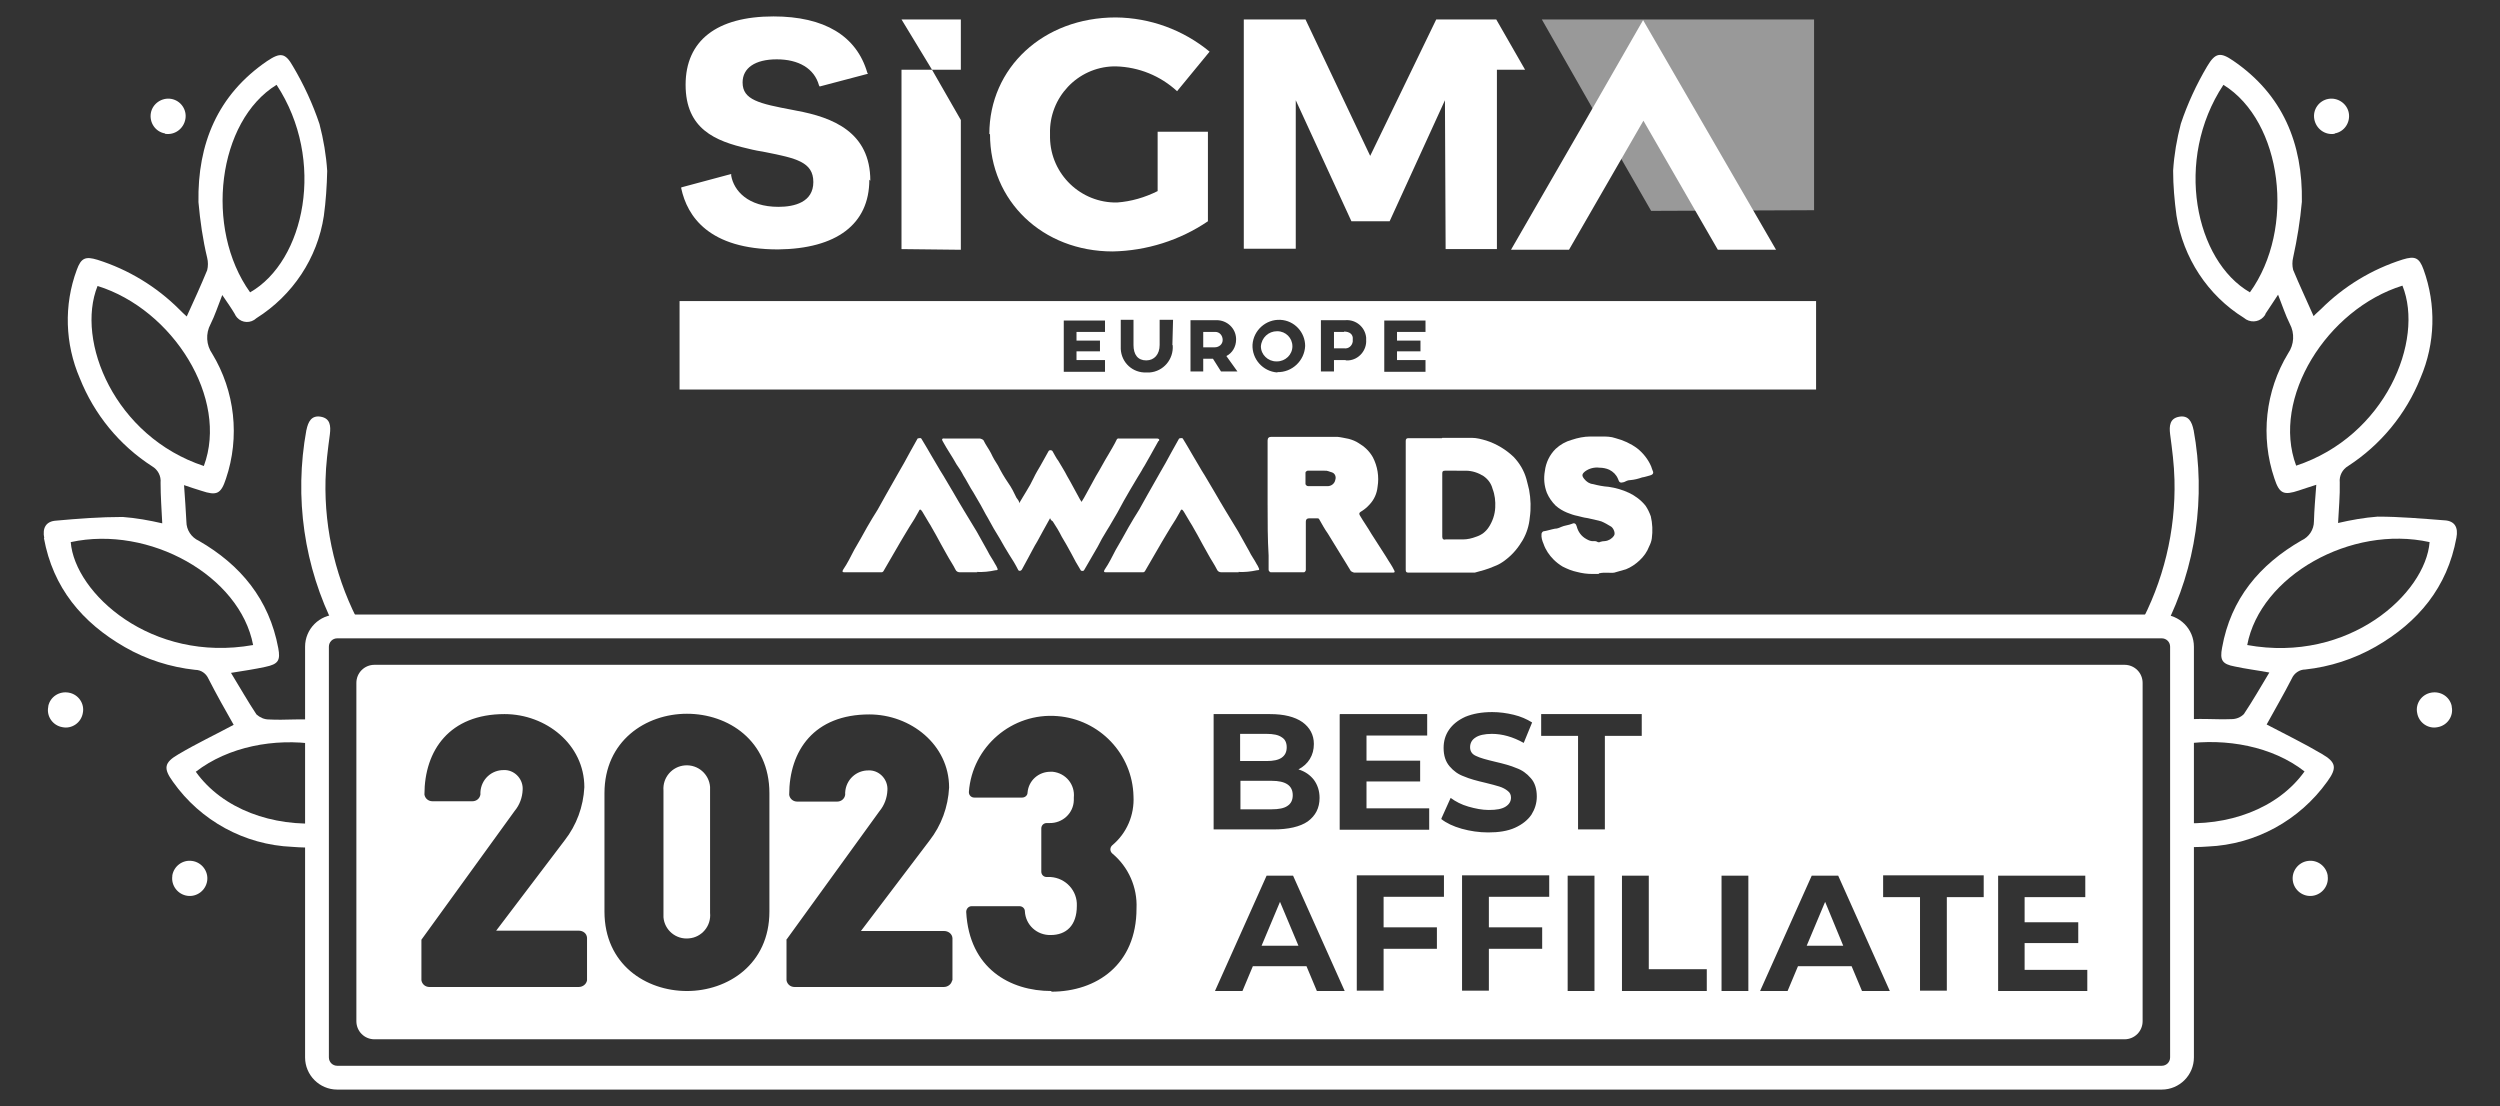 <?xml version="1.0" encoding="UTF-8"?><svg id="a" xmlns="http://www.w3.org/2000/svg" width="74.57" height="33" viewBox="0 0 74.57 33"><rect x="0" y="0" width="74.57" height="33" fill="#333333" stroke="none"/><defs><style>.u{fill:none;}.u,.v{stroke-width:0px;}.w{opacity:.5;}.v{fill:#fff;}</style></defs><g id="b" class="w"><path id="c" class="v" d="M49.25,6.29l4.86-.02V.58h-8.12l2.37,4.16.89,1.55Z"/></g><path id="d" class="v" d="M29.53,4c0,2,1.57,3.5,3.66,3.5,1.01-.02,2-.33,2.84-.9v-2.67h-1.5v1.77c-.38.19-.79.31-1.21.34-1.08.02-1.98-.84-2-1.93,0-.01,0-.03,0-.04v-.08c-.03-1.08.82-1.98,1.89-2.01,0,0,.02,0,.02,0h.06c.68.02,1.32.28,1.82.74l.97-1.18c-.79-.65-1.77-1.01-2.8-1.02-2.16,0-3.77,1.5-3.77,3.48"/><path id="e" class="v" d="M26.89,2.08v5.35l1.77.02v-3.87l-.86-1.5h-.91Z"/><path id="f" class="v" d="M25.96,5.39c0-1.45-1.12-1.89-2.21-2.09l-.1-.02c-1.01-.19-1.5-.3-1.5-.82,0-.43.37-.69,1.02-.69s1.12.27,1.26.78l.02.03,1.44-.38-.02-.03c-.32-1.1-1.28-1.68-2.8-1.68-1.69,0-2.62.72-2.62,2.04s.89,1.68,1.85,1.9c.19.05.37.08.54.11.9.18,1.42.29,1.42.89s-.56.74-1.04.74c-.91,0-1.33-.48-1.41-.93v-.05l-1.49.4v.03c.18.83.82,1.82,2.89,1.82,1.74-.02,2.72-.75,2.72-2.08"/><path id="g" class="v" d="M45.49,2.08l-.86-1.5h-1.79l-1.97,4.07-1.93-4.07h-1.84v6.84h1.55V2.99l1.66,3.61h1.14l1.65-3.61.02,4.44h1.53V2.08h.85Z"/><path id="h" class="v" d="M52.97,7.44l-3.96-6.84-.86,1.5-.86,1.5-2.22,3.85h1.73l2.22-3.85,2.22,3.85h1.74Z"/><path id="i" class="v" d="M31.32,15.46c-.13.24-.26.46-.38.69-.1.16-.18.33-.27.49-.06.11-.13.24-.19.35-.02.03-.06.05-.09.03,0,0-.01,0-.02-.02-.08-.16-.17-.31-.27-.46-.1-.16-.18-.3-.27-.46-.13-.21-.26-.43-.37-.64-.08-.13-.14-.26-.21-.38-.1-.16-.19-.34-.29-.49-.08-.13-.14-.26-.22-.38-.06-.12-.13-.23-.21-.34-.06-.11-.14-.24-.21-.35s-.13-.21-.19-.32c-.02-.03-.03-.05-.03-.08.02-.03.05-.02.08-.02h1.05s.09.02.11.06c.06.13.16.26.22.38.06.13.13.25.21.37.09.18.19.35.3.51.1.14.18.3.25.45.03.05.08.08.08.16.08-.13.14-.24.21-.35.08-.13.16-.27.22-.4s.14-.26.21-.38c.08-.14.16-.29.24-.43.02-.03.08-.03.11,0,.06.1.11.21.18.3.08.14.18.29.26.45.13.22.25.46.38.69.02.03.03.05.05.08.05-.08.1-.16.14-.24l.29-.53c.13-.21.24-.43.37-.64.08-.14.18-.3.25-.45.01-.02.04-.04.06-.03h1.14s.04,0,.06.02c.02.03,0,.05-.02.06l-.24.43c-.08.13-.14.26-.22.38-.05.1-.11.18-.16.27-.08.13-.14.24-.22.37-.06.11-.13.22-.19.33s-.13.24-.19.35c-.11.18-.21.37-.32.54-.1.16-.19.32-.27.48-.13.22-.27.46-.4.69-.02.03-.03.03-.06.03s-.05-.02-.05-.03c-.1-.16-.19-.32-.27-.48-.1-.18-.19-.35-.29-.51-.08-.16-.17-.31-.27-.46-.04-.02-.07-.06-.08-.1"/><path id="j" class="v" d="M37.81,15.06v-1.92q0-.11.11-.11h1.97c.11.01.23.04.34.06.11.03.21.07.3.13.17.1.32.24.42.42.14.27.19.58.14.88-.02.2-.1.38-.24.53-.08.09-.17.16-.27.22-.03.02-.05.05-.02.1.11.19.24.37.35.56l.43.67c.08.14.18.27.25.42.03.06-.02.06-.05.06h-1.15s-.07-.02-.1-.05c-.1-.16-.19-.32-.3-.49-.13-.21-.26-.42-.38-.62-.1-.14-.18-.29-.26-.43-.02-.03-.03-.03-.06-.03h-.24q-.1,0-.1.1v1.45s-.02.06-.06.06h-.99s-.06-.02-.06-.08v-.42c-.03-.49-.03-1.01-.03-1.5M39.29,14.04h-.29s-.06.02-.06.06v.34s.02.06.08.06h.56c.12.01.23-.07.25-.19.03-.09-.01-.19-.1-.22-.08-.02-.14-.06-.22-.05-.07,0-.15,0-.22,0"/><path id="k" class="v" d="M43.02,13.06h.88c.15,0,.29.04.43.08.31.1.59.27.82.49.18.19.31.41.38.66.03.1.05.21.08.32.05.27.06.56.02.83-.02.23-.09.46-.21.67-.13.22-.29.42-.5.58-.11.09-.23.16-.37.21-.18.08-.37.13-.56.18h-1.98c-.06,0-.08-.02-.08-.08v-3.85c0-.06.03-.08.08-.08h1ZM43.45,14.04h-.35c-.06,0-.08.02-.08.08v1.89c0,.06.03.1.1.08h.51c.14,0,.27-.03.4-.08.16-.05.29-.15.38-.29.11-.17.18-.37.19-.58.01-.19-.01-.38-.08-.56-.04-.16-.14-.29-.27-.38-.16-.1-.34-.16-.53-.16h-.27Z"/><path id="l" class="v" d="M47.68,17.12h-.18c-.16,0-.31-.02-.46-.06-.15-.03-.29-.09-.43-.16-.1-.06-.19-.13-.27-.21-.13-.13-.24-.29-.3-.47-.04-.09-.07-.19-.06-.29,0-.03.02-.06.05-.08.13-.02.24-.06.35-.08.06,0,.12-.02.18-.05.11-.05.22-.05.34-.1.06-.03.11,0,.13.08.04.16.14.3.29.38.07.04.14.07.22.06.03,0,.07,0,.1.02.03.02.07.02.1,0,.04-.01.08-.02.13-.02.11-.01.21-.07.27-.16.05-.06,0-.21-.08-.27-.1-.06-.2-.12-.3-.16-.14-.04-.29-.07-.43-.1-.09-.01-.18-.04-.27-.06-.11-.02-.22-.06-.32-.1-.12-.05-.24-.12-.34-.21-.11-.11-.2-.24-.26-.38-.08-.21-.1-.43-.06-.65.03-.25.14-.48.32-.66.14-.13.3-.22.48-.27.18-.06.37-.1.56-.1.11,0,.22,0,.33,0,.14,0,.28,0,.42.05.23.06.45.16.64.3.18.14.33.33.42.54.02.05.03.1.05.14.03.06,0,.11-.08.13s-.16.05-.24.06c-.11.04-.23.07-.35.08-.07,0-.13.03-.19.06-.11.03-.14.02-.18-.1-.05-.12-.14-.21-.26-.27-.09-.04-.19-.06-.29-.06-.15-.02-.31.02-.43.11-.1.08-.1.13-.03.22.07.09.16.15.27.16.15.04.31.07.46.08.21.03.42.09.61.18.19.09.36.22.49.38.07.1.12.21.16.32.05.21.06.44.03.66-.01.08-.04.16-.08.24-.06.16-.16.3-.29.42-.12.11-.25.2-.4.26-.11.03-.22.06-.35.1-.11.02-.27-.02-.45.02"/><path id="m" class="v" d="M36.96,17.07h-.53c-.06,0-.11-.03-.13-.08-.08-.16-.18-.3-.26-.45-.11-.19-.21-.38-.32-.58-.08-.13-.14-.26-.22-.38-.06-.11-.13-.21-.19-.32-.05-.08-.08-.08-.11,0-.08.15-.17.3-.27.45-.08.14-.18.29-.27.45-.13.22-.27.46-.4.69-.03.06-.08.13-.11.19-.02.02-.03.03-.05.03h-1.12c-.06,0-.06-.03-.03-.08.13-.19.22-.38.33-.59.13-.22.26-.45.38-.67.1-.18.21-.35.32-.53l.24-.43.38-.67c.11-.19.22-.38.33-.59l.24-.43s.08-.03.11,0c.1.16.19.32.29.49.13.21.24.42.37.62.1.16.19.33.29.49.11.19.22.38.33.56.13.21.24.4.37.61.11.19.22.4.33.59.06.13.16.26.22.38.02.03.05.08.06.11.03.06.03.08-.05.08-.18.04-.37.06-.56.05"/><path id="n" class="v" d="M29.16,17.07h-.53c-.06,0-.11-.03-.13-.08-.08-.16-.18-.3-.26-.45-.11-.19-.21-.38-.32-.58-.08-.13-.14-.26-.22-.38-.06-.11-.13-.21-.19-.32-.05-.08-.08-.08-.11,0-.08.15-.17.3-.27.45-.08.14-.18.29-.27.45-.13.22-.27.46-.4.69-.03.06-.08.13-.11.19-.02.02-.03.03-.05.03h-1.12c-.06,0-.06-.03-.03-.08.13-.19.22-.38.33-.59.13-.22.26-.45.38-.67.1-.18.21-.35.32-.53l.24-.43.38-.67c.11-.19.22-.38.33-.59l.24-.43s.08-.03.11,0c.1.16.19.32.29.49.13.21.24.42.37.62.1.16.19.33.29.49.11.19.22.38.33.56.13.21.24.4.37.61.11.19.22.4.33.59.06.13.16.26.22.38.02.03.05.08.06.11.03.06.03.08-.05.08-.18.04-.37.06-.56.05"/><path id="o" class="v" d="M40.09,9.9h-.3v.49h.3c.13.02.24-.07.26-.2,0-.02,0-.04,0-.06.02-.16-.1-.24-.26-.24"/><path id="p" class="v" d="M36.23,9.9h-.34v.46h.34c.13,0,.24-.09.24-.22,0-.13-.09-.24-.22-.24,0,0-.01,0-.02,0"/><path id="q" class="v" d="M38.09,9.88c-.25,0-.46.19-.48.45,0,.25.21.45.46.45,0,0,.01,0,.02,0,.25,0,.46-.2.46-.45,0-.25-.2-.45-.45-.45,0,0,0,0-.01,0"/><path id="r" class="v" d="M20.27,11.62h33.9v-2.64H20.27v2.64ZM32.96,9.9h-.85v.26h.7v.32h-.7v.26h.85v.35h-1.23v-1.53h1.23v.35ZM34.98,10.3c.03.42-.28.78-.69.81-.03,0-.06,0-.09,0-.41.02-.75-.29-.77-.7,0-.04,0-.08,0-.12v-.75h.38v.75c0,.29.13.46.38.46.24,0,.4-.18.4-.46v-.75h.4l-.02.75ZM36.42,11.08l-.24-.38h-.29v.38h-.38v-1.53h.78c.31,0,.57.24.58.55,0,0,0,.02,0,.03,0,.21-.11.4-.29.49l.33.46h-.49ZM38.1,11.11c-.43-.03-.76-.4-.74-.83.03-.43.4-.76.83-.74.42.02.74.37.74.78-.02.44-.39.79-.83.78M40.14,10.74h-.35v.34h-.39v-1.53h.74c.31-.02.58.21.61.52,0,.02,0,.05,0,.07.02.31-.22.59-.53.61-.03,0-.05,0-.08,0M42.52,9.9h-.85v.26h.7v.32h-.7v.26h.85v.35h-1.23v-1.53h1.23v.35Z"/><path class="v" d="M20.43,22.83c-.38.03-.67.36-.64.75v3.66s0,.08,0,.12c.03.38.37.67.76.63.38-.03.67-.37.63-.76v-3.66s0-.07,0-.1c-.03-.38-.36-.67-.75-.64Z"/><path class="v" d="M38.23,22.6c.1-.07.15-.17.15-.31s-.05-.24-.15-.3c-.1-.07-.25-.1-.45-.1h-.79v.81h.79c.2,0,.35-.03.45-.1Z"/><polygon class="v" points="37.63 28.21 38.73 28.21 38.18 26.9 37.63 28.21"/><path class="v" d="M38.56,23.72c0-.29-.21-.43-.63-.43h-.93v.85h.93c.21,0,.37-.03.47-.1.11-.07.16-.18.16-.32Z"/><path class="v" d="M63.37,19.83H11.17c-.3,0-.54.24-.54.54v10.09c0,.3.24.54.54.54h52.2c.3,0,.54-.24.54-.54v-10.09c0-.3-.24-.54-.54-.54ZM39.97,21.3h2.6v.64h-1.81v.75h1.6v.62h-1.6v.8h1.87v.64h-2.67v-3.44ZM17.51,29.24c-.02.12-.13.2-.25.2h-4.45c-.12,0-.22-.08-.24-.2v-1.21l2.78-3.84c.15-.18.23-.4.24-.63.02-.3-.21-.57-.51-.59-.01,0-.03,0-.04,0-.38-.01-.69.28-.71.66,0,.02,0,.05,0,.07-.02.12-.12.2-.24.2h-1.19c-.12,0-.22-.08-.24-.2,0-1.32.75-2.4,2.39-2.4,1.23,0,2.38.9,2.38,2.18-.03.58-.23,1.13-.59,1.59l-2.04,2.69h2.46c.13,0,.24.08.25.21v1.27ZM22.95,27.19c0,1.57-1.24,2.37-2.46,2.37s-2.46-.79-2.46-2.37v-3.53c0-1.56,1.23-2.37,2.46-2.37s2.46.8,2.46,2.37v3.53ZM28.4,29.24c-.02.12-.13.2-.25.2h-4.45c-.12,0-.22-.08-.24-.2v-1.2h-.01l2.78-3.84c.15-.18.23-.4.24-.63.02-.3-.21-.57-.51-.59-.01,0-.03,0-.04,0h0c-.38-.01-.69.28-.71.66,0,.02,0,.05,0,.07-.02.12-.12.2-.24.2h-1.19c-.12,0-.22-.08-.24-.2,0-1.33.75-2.4,2.39-2.4,1.23,0,2.38.9,2.38,2.18-.03.58-.23,1.13-.59,1.59l-2.04,2.69h2.48c.12,0,.24.08.25.21v1.27ZM31.36,29.56c-1.23,0-2.45-.67-2.54-2.36,0-.09.07-.17.16-.17h0s1.43,0,1.43,0c.09,0,.16.07.16.15.02.41.36.72.77.71.46,0,.78-.28.78-.87.02-.45-.33-.83-.78-.86-.01,0-.03,0-.04,0h-.08c-.09,0-.16-.07-.16-.16,0,0,0,0,0,0v-1.29c0-.09.07-.16.16-.16,0,0,0,0,0,0h.08c.39.01.72-.29.73-.68,0-.03,0-.05,0-.08.04-.39-.24-.73-.63-.77-.02,0-.05,0-.07,0-.35,0-.65.26-.68.62,0,.09-.08.15-.16.15h-1.43c-.09,0-.16-.07-.16-.16,0,0,0,0,0-.01.1-1.35,1.29-2.37,2.64-2.26,1.26.1,2.24,1.13,2.27,2.39.03.56-.2,1.1-.63,1.46-.07.06-.08.16-.02.23,0,0,.01.01.02.02.48.4.75,1.01.72,1.64,0,1.67-1.19,2.48-2.54,2.48ZM36.2,21.3h1.68c.42,0,.74.08.97.24.22.16.34.38.34.65,0,.17-.04.32-.12.45-.08.13-.19.23-.34.31.2.06.35.17.46.31.11.15.17.33.17.54,0,.3-.12.53-.35.7-.23.16-.58.24-1.03.24h-1.78v-3.44ZM39.28,29.56l-.31-.74h-1.6l-.31.74h-.82l1.54-3.44h.79l1.54,3.44h-.84ZM43.08,26.75h-1.81v.91h1.59v.64h-1.59v1.25h-.8v-3.44h2.6v.64ZM43,24.4l.27-.6c.15.11.32.2.53.26s.41.1.61.1c.23,0,.39-.03.5-.1.11-.07.16-.16.16-.27,0-.08-.03-.15-.1-.2-.06-.05-.15-.1-.25-.13-.1-.03-.24-.07-.41-.11-.26-.06-.48-.12-.64-.19-.17-.06-.31-.16-.43-.3-.12-.14-.18-.32-.18-.55,0-.2.05-.38.16-.54.11-.16.27-.29.49-.39.22-.09.48-.14.8-.14.22,0,.43.03.64.08.21.05.39.13.55.23l-.25.61c-.32-.18-.64-.27-.95-.27-.22,0-.39.04-.49.11-.11.07-.16.17-.16.29s.06.21.18.26c.12.06.31.11.56.17.26.06.48.12.64.19.17.06.31.16.43.3.12.13.18.32.18.55,0,.2-.06.38-.16.54-.11.16-.27.29-.49.39-.22.1-.49.14-.8.14-.27,0-.54-.04-.79-.11s-.46-.17-.61-.29ZM46.22,26.75h-1.81v.91h1.59v.64h-1.59v1.25h-.8v-3.44h2.6v.64ZM47.56,29.56h-.8v-3.44h.8v3.44ZM47.87,24.74h-.8v-2.79h-1.1v-.65h3v.65h-1.1v2.79ZM50.9,29.56h-2.52v-3.44h.8v2.79h1.73v.65ZM52.15,29.56h-.8v-3.44h.8v3.44ZM55.54,29.56l-.31-.74h-1.6l-.31.74h-.82l1.54-3.44h.79l1.54,3.44h-.84ZM59.17,26.76h-1.1v2.79h-.8v-2.79h-1.1v-.65h3v.65ZM62.27,29.56h-2.67v-3.44h2.6v.64h-1.81v.75h1.6v.62h-1.6v.8h1.87v.64Z"/><polygon class="v" points="53.89 28.21 54.98 28.21 54.44 26.9 53.89 28.21"/><path class="v" d="M64.48,32.5H10.06c-.53,0-.96-.43-.96-.96v-12.25c0-.53.43-.96.96-.96h54.42c.53,0,.96.43.96.96v12.25c0,.53-.43.96-.96.96ZM10.06,19.04c-.14,0-.25.11-.25.25v12.25c0,.14.11.25.25.25h54.42c.14,0,.25-.11.25-.25v-12.25c0-.14-.11-.25-.25-.25H10.06Z"/><path class="u" d="M71.66,8.53c-2.25.7-3.92,3.36-3.17,5.37,2.66-.88,3.83-3.73,3.17-5.37Z"/><path class="u" d="M66.32,2.53c-1.48,2.25-.84,5.26.79,6.19,1.37-1.91.97-5.11-.79-6.19Z"/><path class="u" d="M67.03,19.24c3.04.54,5.32-1.55,5.44-3.07-2.35-.51-5.05,1.01-5.44,3.07Z"/><path class="v" d="M69.64,3.98s0,0,0,0c.29-.05.47-.33.42-.61s-.33-.47-.61-.42c-.28.05-.47.32-.42.6.05.29.32.49.61.44Z"/><path class="v" d="M72.52,20.66c-.29.05-.48.33-.42.61.05.29.33.48.61.42.29-.05.48-.33.42-.61,0,0,0-.01,0-.02-.06-.28-.33-.45-.61-.4Z"/><path class="v" d="M68.84,25.68c-.29.04-.49.31-.45.59.04.29.31.49.59.45.29-.04.49-.31.45-.59,0,0,0-.01,0-.02-.05-.28-.31-.47-.59-.43Z"/><path class="v" d="M72.91,15.52h0c-.66-.05-1.33-.11-1.99-.11-.4.03-.79.1-1.18.19.02-.42.06-.81.05-1.21-.02-.2.08-.39.25-.49.97-.63,1.73-1.55,2.16-2.63.44-1.03.47-2.18.09-3.23-.13-.36-.26-.41-.62-.3-.92.29-1.76.8-2.44,1.48-.07.07-.15.13-.22.21-.21-.48-.42-.92-.61-1.38-.03-.12-.03-.25,0-.37.12-.55.21-1.1.26-1.66.03-1.74-.57-3.2-2.05-4.21-.38-.26-.53-.24-.77.16-.32.54-.59,1.12-.79,1.72-.12.46-.2.92-.23,1.4,0,.45.04.89.1,1.34.2,1.26.93,2.38,2.01,3.05.17.15.43.14.58-.02.03-.03.06-.07.07-.11.11-.17.23-.34.37-.56.13.33.22.61.35.87.15.28.13.62-.05.88-.68,1.12-.83,2.49-.41,3.73.15.46.28.51.73.36.16-.05.32-.11.52-.17-.03.4-.06.74-.07,1.09,0,.25-.15.47-.37.57-1.25.72-2.11,1.74-2.37,3.2-.07.37,0,.49.38.56.32.07.65.11,1.03.18-.27.45-.5.85-.76,1.24-.1.1-.23.15-.37.15-.5.02-1.01-.04-1.51.03-.23.03-.12.74.1.71,1.25-.18,2.63.07,3.59.82-.8,1.12-2.3,1.65-3.8,1.53l.14.72c.26.01.52.01.78-.01,1.42-.06,2.73-.78,3.56-1.94.29-.4.27-.57-.16-.82-.54-.32-1.1-.59-1.65-.88.24-.44.51-.9.75-1.37.07-.16.23-.27.4-.27.74-.08,1.45-.31,2.1-.68,1.27-.73,2.14-1.77,2.41-3.25.06-.31-.05-.5-.35-.52ZM67.11,8.72c-1.63-.94-2.27-3.95-.79-6.19,1.76,1.09,2.16,4.29.79,6.19ZM68.49,13.89c-.75-2.01.92-4.67,3.17-5.37.66,1.64-.51,4.49-3.17,5.37ZM67.03,19.24c.39-2.06,3.09-3.59,5.44-3.07-.12,1.53-2.4,3.62-5.44,3.07Z"/><path class="v" d="M65.43,12.83c-.05-.25-.15-.45-.43-.4s-.3.27-.27.52c.06.45.12.91.13,1.36.04,1.53-.33,3.04-1.06,4.38,0,0,.61.37.78.03.92-1.81,1.22-3.88.85-5.9Z"/><path class="u" d="M2.91,8.53c2.25.7,3.92,3.36,3.17,5.37-2.66-.88-3.83-3.73-3.17-5.37Z"/><path class="u" d="M8.25,2.53c1.48,2.25.84,5.26-.79,6.19-1.37-1.91-.97-5.11.79-6.19Z"/><path class="u" d="M7.54,19.24c-3.04.54-5.32-1.55-5.44-3.07,2.35-.51,5.05,1.01,5.44,3.07Z"/><path class="v" d="M4.92,3.98s0,0,0,0c-.29-.05-.47-.33-.42-.61s.33-.47.61-.42c.28.05.47.32.42.6-.05.29-.32.49-.61.44Z"/><path class="v" d="M2.05,20.66c.29.05.48.33.42.61-.05.29-.33.48-.61.42-.29-.05-.48-.33-.42-.61,0,0,0-.01,0-.02.06-.28.33-.45.61-.4Z"/><path class="v" d="M5.73,25.68c.29.04.49.31.45.59-.04.29-.31.49-.59.45-.29-.04-.49-.31-.45-.59,0,0,0-.01,0-.02.05-.28.31-.47.59-.43Z"/><path class="v" d="M1.31,16.05c.27,1.48,1.14,2.52,2.41,3.25.64.37,1.36.6,2.1.68.18,0,.33.11.4.27.24.47.5.93.75,1.37-.54.29-1.11.56-1.65.88-.43.25-.45.42-.16.82.82,1.16,2.13,1.88,3.56,1.94.26.02.52.03.78.01l.14-.72c-1.5.12-3-.41-3.8-1.53.97-.75,2.35-1.01,3.59-.82.22.03.32-.68.1-.71-.49-.07-1.01,0-1.51-.03-.14,0-.27-.06-.37-.15-.26-.39-.49-.8-.76-1.24.38-.06.71-.11,1.03-.18.38-.08.45-.19.38-.56-.27-1.45-1.12-2.48-2.37-3.2-.22-.1-.37-.32-.37-.57-.02-.35-.04-.7-.07-1.09.2.07.36.12.52.17.45.15.58.1.73-.36.42-1.24.27-2.61-.41-3.73-.18-.26-.2-.6-.05-.88.13-.26.22-.54.35-.87.15.22.27.39.37.56.02.04.04.08.07.11.15.17.41.18.58.02,1.08-.68,1.82-1.79,2.01-3.05.06-.44.09-.89.1-1.34-.03-.47-.11-.94-.23-1.4-.2-.6-.47-1.18-.79-1.72-.23-.41-.38-.42-.77-.16-1.48,1.01-2.08,2.47-2.05,4.21.05.56.13,1.12.26,1.66.03.12.03.25,0,.37-.19.46-.39.9-.61,1.38-.08-.07-.15-.14-.22-.21-.68-.68-1.52-1.19-2.44-1.48-.36-.11-.49-.06-.62.3-.39,1.05-.35,2.21.09,3.23.43,1.08,1.18,2,2.16,2.63.17.1.27.29.25.49,0,.4.03.79.05,1.21-.39-.09-.78-.16-1.18-.19-.67,0-1.33.05-1.99.11h0c-.3.02-.41.22-.35.52ZM8.25,2.53c1.48,2.25.84,5.26-.79,6.19-1.37-1.91-.97-5.11.79-6.19ZM2.91,8.53c2.25.7,3.92,3.36,3.17,5.37-2.66-.88-3.83-3.73-3.17-5.37ZM2.11,16.17c2.35-.51,5.05,1.01,5.44,3.07-3.04.54-5.32-1.55-5.44-3.07Z"/><path class="v" d="M9.14,12.83c.05-.25.15-.45.43-.4s.3.27.27.52c-.06.45-.12.91-.13,1.36-.04,1.53.33,3.04,1.06,4.38,0,0-.61.37-.78.03-.92-1.81-1.22-3.88-.85-5.9Z"/><g id="s"><path id="t" class="v" d="M28.66,2.08V.58h-1.77l.91,1.5h.86Z"/></g></svg>